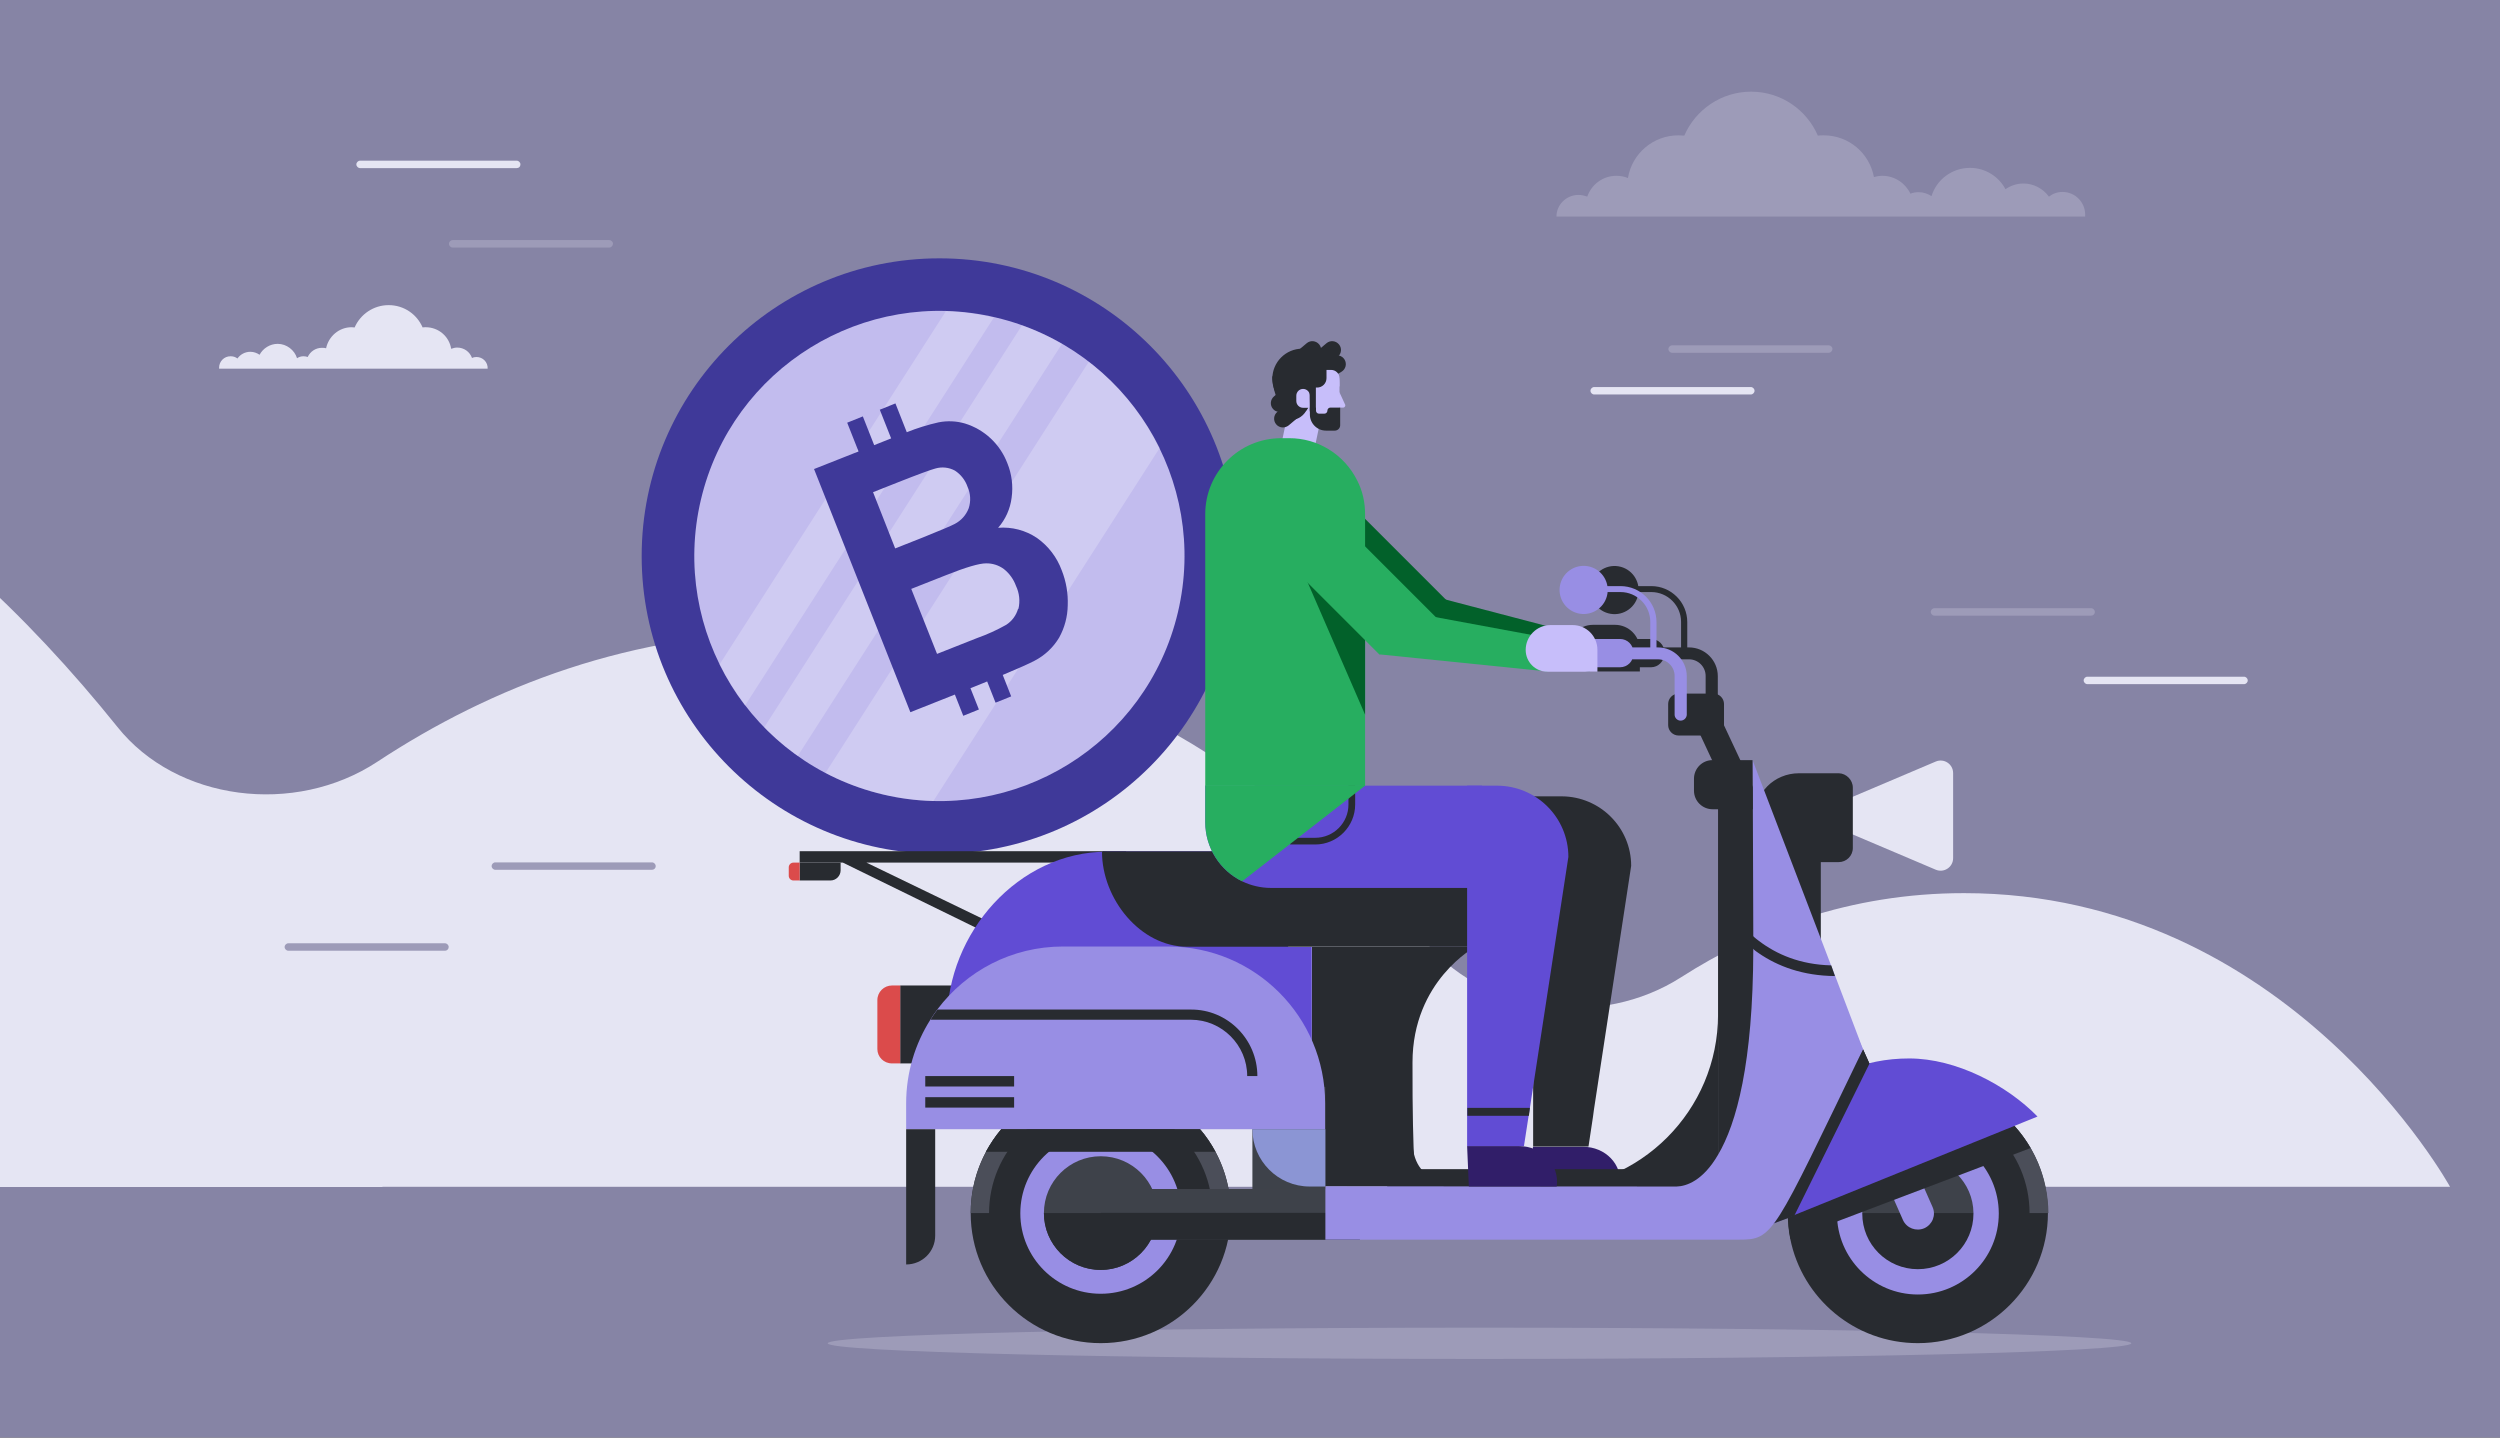<?xml version="1.0" encoding="UTF-8"?> <svg xmlns="http://www.w3.org/2000/svg" width="600" height="345" viewBox="0 0 600 345" fill="none"><rect x="0" y="0" width="600" height="345" fill="#333333" stroke="none"/><g clip-path="url(#clip0)"><rect width="600" height="345" fill="#8684A5"></rect><path d="M468.749 205.965C468.749 208.114 466.555 209.566 464.577 208.727L440.506 198.51C438.069 197.476 438.069 194.022 440.506 192.987L464.577 182.771C466.555 181.931 468.749 183.383 468.749 185.532V205.965Z" fill="#E5E5F3"></path><path d="M355.085 326.143C441.48 326.143 511.518 324.463 511.518 322.391C511.518 320.318 441.48 318.638 355.085 318.638C268.689 318.638 198.652 320.318 198.652 322.391C198.652 324.463 268.689 326.143 355.085 326.143Z" fill="#9D9BB8"></path><path d="M316.846 101.192L309.012 99.542L307.507 106.686L315.341 108.336L316.846 101.192Z" fill="#C7BEFA"></path><path d="M318.658 101.915H316.486C311.194 101.915 306.906 97.626 306.906 92.334V91.873C306.906 88.182 309.891 85.169 313.609 85.169H314.777C318.468 85.169 321.48 88.154 321.48 91.873V99.065C321.48 100.639 320.232 101.915 318.658 101.915Z" fill="#C7BEFA"></path><path d="M319.797 90.896C314.614 90.896 311.411 90.624 312.578 98.115C308.588 98.115 305.359 94.885 305.359 90.896C305.359 86.906 308.588 83.676 312.578 83.676C313.284 83.676 318.359 83.676 318.359 83.676C321.344 84.572 319.797 87.639 319.797 90.896Z" fill="#282B30"></path><path d="M314.478 91.221C313.881 90.217 314.206 88.915 315.211 88.317L319.797 85.576C320.802 84.979 322.104 85.305 322.701 86.309C323.298 87.313 322.973 88.616 321.969 89.213L317.382 91.954C316.378 92.578 315.075 92.226 314.478 91.221Z" fill="#282B30"></path><path d="M313.989 88.806C313.229 87.91 313.365 86.58 314.261 85.82L318.359 82.374C319.255 81.614 320.584 81.749 321.344 82.645C322.104 83.541 321.969 84.871 321.073 85.63L316.975 89.077C316.052 89.81 314.722 89.701 313.989 88.806Z" fill="#282B30"></path><path d="M309.24 88.806C308.48 87.91 308.616 86.58 309.511 85.82L313.609 82.374C314.505 81.614 315.835 81.749 316.595 82.645C317.355 83.541 317.219 84.871 316.323 85.63L312.225 89.077C311.33 89.81 310 89.701 309.24 88.806Z" fill="#282B30"></path><path d="M305.494 98.115C304.735 97.219 304.87 95.889 305.766 95.13L309.864 91.683C310.76 90.923 312.09 91.059 312.85 91.954C313.609 92.85 313.474 94.18 312.578 94.94L308.48 98.386C307.557 99.119 306.227 99.011 305.494 98.115Z" fill="#282B30"></path><path d="M306.282 101.833C305.522 100.938 305.657 99.608 306.553 98.848L310.651 95.401C311.547 94.641 312.877 94.777 313.637 95.672C314.397 96.568 314.261 97.898 313.365 98.658L309.267 102.105C308.344 102.837 307.014 102.729 306.282 101.833Z" fill="#282B30"></path><path d="M322.376 97.817H321.19L321.418 94.039L322.81 97.057C323 97.382 322.756 97.817 322.376 97.817Z" fill="#C7BEFA"></path><path d="M309.213 100.802C305.115 94.912 305.359 90.353 305.359 90.353L309.783 88.399C312.822 88.399 315.238 89.24 315.238 92.28L314.369 92.416C315.265 101.643 309.213 100.802 309.213 100.802Z" fill="#282B30"></path><path d="M314.369 97.871H312.741C311.845 97.871 311.113 97.138 311.113 96.242V94.967C311.113 94.071 311.845 93.338 312.741 93.338C313.637 93.338 314.369 94.071 314.369 94.967V97.871Z" fill="#C7BEFA"></path><path d="M315.808 91.52H314.342V98.739H315.808V91.52Z" fill="#282B30"></path><path d="M321.48 92.741H316.351C315.265 92.741 314.369 91.846 314.369 90.76C314.369 89.674 315.265 88.779 316.351 88.779H319.472C320.584 88.779 321.48 89.674 321.48 90.787V92.741Z" fill="#C7BEFA"></path><path d="M316.106 93.013H313.718V88.426H318.359V90.76C318.359 92.008 317.355 93.013 316.106 93.013Z" fill="#282B30"></path><path d="M321.643 97.817V102.05C321.643 102.783 321.046 103.353 320.34 103.353H318.25C316.106 103.353 314.369 101.616 314.369 99.472V97.817H315.835V98.549C315.835 98.956 316.161 99.282 316.568 99.282H317.843C318.25 99.282 318.576 98.956 318.576 98.549C318.576 98.142 318.902 97.817 319.309 97.817H321.643Z" fill="#282B30"></path><path d="M91.781 284.827H354.787H382.547H588.007C588.007 284.827 549.286 214.354 471.367 214.354C443.845 214.354 421.208 223.171 403.456 234.549C384.274 246.821 357.289 243.425 342.873 226.924C311.36 191.003 260.963 151.626 191.682 151.626C151.65 151.626 117.933 164.791 90.53 182.841C70.693 195.887 42.337 192.254 28.16 174.442C17.437 161.098 5.403 147.992 -8 136.138V284.886H0.936H91.781V284.827Z" fill="#E5E5F3"></path><path d="M225.464 204.928C264.933 204.928 296.929 172.933 296.929 133.464C296.929 93.996 264.933 62 225.464 62C185.996 62 154 93.996 154 133.464C154 172.933 185.996 204.928 225.464 204.928Z" fill="#3F3999"></path><path d="M282.701 146.946C290.163 115.332 270.583 83.656 238.97 76.194C207.356 68.733 175.679 88.312 168.217 119.926C160.756 151.539 180.335 183.216 211.949 190.678C243.563 198.139 275.24 178.56 282.701 146.946Z" fill="#C2BCEE"></path><path opacity="0.22" d="M245.271 78.086L183.415 174.561C185.884 177.091 188.578 179.391 191.465 181.431L254.864 82.534C251.808 80.763 248.597 79.274 245.271 78.086V78.086ZM261.295 86.847L198.107 185.501C206.106 189.72 214.972 192.029 224.012 192.25L278.318 107.516C274.302 99.413 268.478 92.341 261.295 86.847V86.847ZM226.978 74.742L172.687 159.476C174.403 162.952 176.455 166.251 178.815 169.326L238.523 76.21C234.734 75.326 230.866 74.819 226.978 74.696V74.742Z" fill="white"></path><path d="M248.872 129.108C246.131 127.263 242.844 126.405 239.551 126.672C241.326 124.643 242.454 122.129 242.789 119.454C243.187 116.648 242.832 113.786 241.76 111.162C240.9 108.91 239.539 106.883 237.78 105.234C236.021 103.585 233.91 102.358 231.607 101.645C229.553 101.043 227.383 100.944 225.282 101.357C222.671 101.942 220.11 102.736 217.626 103.733L214.902 96.818L211.15 98.331L213.874 105.216L209.803 106.835L207.08 99.935L203.327 101.448L206.051 108.348L195.368 112.569L218.489 170.93L229.171 166.693L231.184 171.792L234.936 170.279L232.909 165.165L235.935 163.954L236.918 163.546L238.931 168.645L242.683 167.132L240.656 161.987C244.529 160.368 247.102 159.218 248.312 158.568C250.741 157.304 252.773 155.393 254.183 153.045C255.507 150.664 256.219 147.992 256.256 145.268C256.364 142.404 255.875 139.549 254.818 136.885C253.671 133.749 251.597 131.037 248.872 129.108ZM209.531 118.122L215.493 115.762C220.395 113.825 223.376 112.736 224.465 112.448C226.043 111.982 227.741 112.162 229.186 112.948C230.601 113.87 231.666 115.239 232.212 116.836C232.943 118.462 233.04 120.302 232.485 121.996C231.865 123.618 230.669 124.954 229.126 125.749C228.188 126.263 225.706 127.262 221.651 128.926L214.842 131.619L209.531 118.122ZM244.333 146.13C243.881 147.709 242.869 149.07 241.488 149.958C239.254 151.217 236.915 152.28 234.497 153.136L224.889 156.934L218.7 141.334L227.098 138.02C231.819 136.144 235.002 135.205 236.646 135.205C238.192 135.173 239.704 135.658 240.943 136.582C242.261 137.63 243.262 139.024 243.833 140.607C244.654 142.327 244.862 144.276 244.423 146.13H244.333Z" fill="#3F3999"></path><path d="M114.359 85.681C114.001 85.681 113.644 85.741 113.286 85.92C112.75 84.43 111.38 83.418 109.712 83.418C109.236 83.418 108.759 83.537 108.283 83.715C107.806 80.737 105.244 78.533 102.147 78.533C101.908 78.533 101.67 78.533 101.432 78.592C100.062 75.435 96.964 73.231 93.271 73.231C89.637 73.231 86.48 75.435 85.109 78.592C84.871 78.592 84.633 78.533 84.395 78.533C81.356 78.533 78.855 80.737 78.259 83.596C77.961 83.477 77.603 83.477 77.246 83.477C75.757 83.477 74.446 84.371 73.85 85.681C73.553 85.562 73.195 85.503 72.838 85.503C72.242 85.503 71.706 85.681 71.289 85.979C70.693 84.013 68.787 82.524 66.642 82.524C64.796 82.524 63.128 83.596 62.294 85.145C61.698 84.728 60.924 84.43 60.09 84.43C58.779 84.43 57.647 85.086 56.992 86.039C56.515 85.681 55.979 85.503 55.324 85.503C53.775 85.503 52.584 86.754 52.584 88.243C52.584 88.302 52.584 88.421 52.584 88.481H56.337H58.124H61.877H63.962H70.157H71.468H73.791H75.697H79.45H80.88H87.135H89.458H97.202H99.526H106.198H107.21H111.678H113.286H117.039C117.099 86.873 115.848 85.681 114.359 85.681Z" fill="#E5E5F3"></path><path d="M378.853 46.782C379.568 46.782 380.283 46.96 380.938 47.199C381.951 44.279 384.691 42.194 387.908 42.194C388.921 42.194 389.874 42.373 390.708 42.731C391.661 36.893 396.725 32.484 402.801 32.484C403.278 32.484 403.754 32.544 404.231 32.544C406.911 26.349 413.107 22 420.255 22C427.463 22 433.599 26.349 436.28 32.544C436.756 32.484 437.233 32.484 437.709 32.484C443.726 32.484 448.671 36.774 449.743 42.492C450.398 42.314 451.053 42.194 451.768 42.194C454.747 42.194 457.308 43.982 458.5 46.484C459.095 46.245 459.751 46.126 460.466 46.126C461.597 46.126 462.67 46.484 463.563 47.079C464.755 43.148 468.448 40.288 472.797 40.288C476.49 40.288 479.707 42.373 481.315 45.411C482.507 44.577 483.996 44.041 485.604 44.041C488.106 44.041 490.37 45.292 491.74 47.199C492.634 46.484 493.766 46.067 495.017 46.067C497.995 46.067 500.438 48.509 500.438 51.488C500.438 51.666 500.438 51.785 500.438 51.964H493.11H489.596H482.209H478.158H465.946H463.385H458.798H455.045H447.658H444.858H432.527H427.94H412.69H408.103H394.938H392.972H384.155H380.938H373.552C373.552 49.164 375.875 46.782 378.853 46.782Z" fill="#9D9BB8"></path><path d="M438.901 84.668H401.312C400.835 84.668 400.418 84.251 400.418 83.775C400.418 83.298 400.835 82.881 401.312 82.881H438.901C439.378 82.881 439.795 83.298 439.795 83.775C439.735 84.251 439.378 84.668 438.901 84.668Z" fill="#9D9BB8"></path><path d="M420.196 94.677H382.606C382.13 94.677 381.713 94.26 381.713 93.783C381.713 93.306 382.13 92.889 382.606 92.889H420.196C420.672 92.889 421.089 93.306 421.089 93.783C421.089 94.26 420.672 94.677 420.196 94.677Z" fill="#E5E5F3"></path><path d="M501.867 147.754H464.278C463.801 147.754 463.384 147.337 463.384 146.861C463.384 146.384 463.801 145.967 464.278 145.967H501.867C502.344 145.967 502.761 146.384 502.761 146.861C502.761 147.397 502.344 147.754 501.867 147.754Z" fill="#9D9BB8"></path><path d="M538.563 164.196H500.974C500.497 164.196 500.08 163.779 500.08 163.302C500.08 162.826 500.497 162.409 500.974 162.409H538.563C539.039 162.409 539.456 162.826 539.456 163.302C539.456 163.779 539.039 164.196 538.563 164.196Z" fill="#E5E5F3"></path><path d="M124.009 40.348H86.42C85.943 40.348 85.526 39.931 85.526 39.454C85.526 38.978 85.943 38.561 86.42 38.561H124.009C124.486 38.561 124.903 38.978 124.903 39.454C124.903 39.99 124.545 40.348 124.009 40.348Z" fill="#E5E5F3"></path><path d="M146.229 59.41H108.64C108.163 59.41 107.746 58.993 107.746 58.517C107.746 58.04 108.163 57.623 108.64 57.623H146.229C146.706 57.623 147.123 58.04 147.123 58.517C147.063 58.993 146.706 59.41 146.229 59.41Z" fill="#9D9BB8"></path><path d="M156.475 208.755H118.886C118.409 208.755 117.992 208.338 117.992 207.861C117.992 207.385 118.409 206.968 118.886 206.968H156.475C156.952 206.968 157.369 207.385 157.369 207.861C157.369 208.397 156.952 208.755 156.475 208.755Z" fill="#9D9BB8"></path><path d="M106.793 228.175H69.204C68.727 228.175 68.31 227.758 68.31 227.281C68.31 226.805 68.727 226.388 69.204 226.388H106.793C107.27 226.388 107.687 226.805 107.687 227.281C107.687 227.758 107.329 228.175 106.793 228.175Z" fill="#9D9BB8"></path><path d="M381.594 161.158L341.205 157.047L345.077 143.405L382.368 153.175L381.594 161.158Z" fill="#02612A"></path><path d="M341.205 157.047L309.275 125.117C306.653 122.496 306.653 118.267 309.275 115.645C311.896 113.024 316.125 113.024 318.746 115.645L350.676 147.575L341.205 157.047Z" fill="#02612A"></path><path d="M387.61 149.958H382.309C379.032 149.958 376.352 152.639 376.352 155.915C376.352 158.834 378.675 161.158 381.594 161.158H393.568V155.915C393.568 152.639 390.887 149.958 387.61 149.958Z" fill="#282B30"></path><path d="M404.886 156.69H403.456V149.243C403.456 145.312 400.239 142.095 396.308 142.095H388.325V140.665H396.308C401.073 140.665 404.945 144.537 404.945 149.303V156.69H404.886Z" fill="#282B30"></path><path d="M410.783 172.953C410.009 172.953 409.354 172.297 409.354 171.523V162.23C409.354 160.026 407.567 158.239 405.362 158.239H399.405C398.631 158.239 397.976 157.583 397.976 156.809C397.976 156.034 398.631 155.379 399.405 155.379H405.362C409.175 155.379 412.273 158.477 412.273 162.289V171.582C412.213 172.297 411.558 172.953 410.783 172.953Z" fill="#282B30"></path><path d="M396.248 160.145H381.058C379.211 160.145 377.662 158.656 377.662 156.749C377.662 154.903 379.151 153.354 381.058 153.354H396.248C398.035 153.354 399.465 154.783 399.465 156.571V156.928C399.405 158.715 397.976 160.145 396.248 160.145Z" fill="#282B30"></path><path d="M393.192 142.541C393.704 139.391 391.564 136.423 388.414 135.912C385.264 135.4 382.296 137.54 381.785 140.69C381.273 143.84 383.413 146.808 386.563 147.319C389.713 147.831 392.681 145.691 393.192 142.541Z" fill="#282B30"></path><path d="M379.985 275.236H367.892L368.309 284.648H388.802C389.457 279.406 385.227 275.236 379.985 275.236Z" fill="#311E69"></path><path d="M391.482 207.802L382.547 266.3L382.308 268.087L381.236 275.176H367.952V266.3V191.122H374.862C384.036 191.181 391.482 198.628 391.482 207.802Z" fill="#282B30"></path><path d="M290.271 215.01H264.716V204.287H298.075V207.206C298.135 211.495 294.62 215.01 290.271 215.01Z" fill="#282B30"></path><path d="M270.256 204.287H191.92V207.027H202.285L249.525 230.141L250.836 227.758L207.945 207.027H270.256V204.287Z" fill="#282B30"></path><path d="M199.307 211.316H191.92V207.027H201.749V208.874C201.749 210.184 200.677 211.316 199.307 211.316Z" fill="#282B30"></path><path d="M190.431 211.316H191.92V207.027H190.431C189.775 207.027 189.299 207.563 189.299 208.159V210.184C189.299 210.78 189.775 211.316 190.431 211.316Z" fill="#DB4B4B"></path><path d="M398.69 280.597H332.924V285.244H398.69V280.597Z" fill="#282B30"></path><path d="M487.332 275.534C485.366 272.079 482.686 269.04 479.528 266.598C474.227 262.428 467.555 259.926 460.287 259.926C443.726 259.926 430.144 272.853 429.131 289.116C429.072 289.771 429.072 290.486 429.072 291.141C429.072 293.286 429.25 295.311 429.667 297.337C432.527 311.634 445.156 322.356 460.287 322.356C477.503 322.356 491.502 308.357 491.502 291.141C491.502 285.482 490.013 280.121 487.332 275.534ZM460.287 309.608C450.636 309.608 442.714 302.162 441.939 292.75C441.88 292.214 441.88 291.677 441.88 291.201C441.88 288.044 442.654 285.125 444.024 282.503C447.122 276.665 453.258 272.734 460.287 272.734C461.776 272.734 463.265 272.913 464.636 273.27C468.865 274.283 472.559 276.785 475.061 280.18C477.324 283.278 478.694 287.09 478.694 291.201C478.754 301.328 470.474 309.608 460.287 309.608Z" fill="#282B30"></path><path d="M473.928 291.141C473.928 298.647 467.793 304.783 460.287 304.783C452.781 304.783 446.645 298.647 446.645 291.141C446.645 283.576 452.781 277.5 460.287 277.5C467.852 277.5 473.928 283.635 473.928 291.141Z" fill="#3E424A"></path><path d="M473.928 291.141C473.928 298.647 467.793 304.783 460.287 304.783C452.781 304.783 446.645 298.647 446.645 291.141H473.928Z" fill="#282B30"></path><path d="M460.287 259.926C443.071 259.926 429.072 273.925 429.072 291.141H441.88C441.88 280.955 450.16 272.674 460.346 272.674C470.533 272.674 478.813 280.955 478.813 291.141H491.621C491.502 273.925 477.562 259.926 460.287 259.926Z" fill="#4B4E59"></path><path d="M460.287 264.334C445.454 264.334 433.48 276.368 433.48 291.141C433.48 305.974 445.513 317.948 460.287 317.948C475.12 317.948 487.094 305.915 487.094 291.141C487.094 276.368 475.12 264.334 460.287 264.334ZM460.287 306.987C451.53 306.987 444.441 299.898 444.441 291.141C444.441 282.384 451.53 275.295 460.287 275.295C469.044 275.295 476.133 282.384 476.133 291.141C476.133 299.898 469.044 306.987 460.287 306.987Z" fill="#282B30"></path><path d="M460.287 271.84C449.624 271.84 440.926 280.478 440.867 291.141V291.26C440.867 301.983 449.564 310.681 460.287 310.681C471.01 310.681 479.707 301.983 479.707 291.26V291.141C479.647 280.478 471.01 271.84 460.287 271.84ZM473.631 291.26C473.631 298.647 467.674 304.604 460.287 304.604C452.9 304.604 446.943 298.647 446.943 291.26V291.141C447.003 283.814 452.96 277.917 460.287 277.917C467.614 277.917 473.571 283.814 473.631 291.141V291.26Z" fill="#988EE4"></path><path d="M461.836 294.775C459.87 295.609 457.606 294.775 456.712 292.809L436.935 248.012C436.101 246.046 436.935 243.782 438.901 242.889C440.867 242.055 443.13 242.889 444.024 244.855L463.801 289.652C464.695 291.618 463.801 293.882 461.836 294.775Z" fill="#988EE4"></path><path d="M447.122 251.824L448.67 255.28L443.726 258.854L447.122 251.824Z" fill="#282B30"></path><path d="M436.994 203.393H427.463V227.103H436.994V203.393Z" fill="#282B30"></path><path d="M444.679 189.037V203.512C444.679 205.419 443.13 206.908 441.284 206.908H432.169C426.153 206.908 420.91 201.964 421.089 195.947C421.149 193.088 422.34 190.586 424.187 188.679C426.093 186.773 428.774 185.582 431.752 185.582H441.343C443.13 185.641 444.679 187.19 444.679 189.037Z" fill="#282B30"></path><path d="M228.437 236.515H216.046V255.22H228.437V236.515Z" fill="#282B30"></path><path d="M264.179 259.926C246.904 259.926 232.964 273.925 232.964 291.141C232.964 308.417 246.964 322.356 264.179 322.356C281.455 322.356 295.395 308.357 295.395 291.141C295.395 273.925 281.455 259.926 264.179 259.926ZM264.179 309.608C253.993 309.608 245.713 301.328 245.713 291.141C245.713 280.955 253.993 272.674 264.179 272.674C274.366 272.674 282.646 280.955 282.646 291.141C282.646 301.328 274.366 309.608 264.179 309.608Z" fill="#282B30"></path><path d="M359.85 284.767H338.941V273.21C338.941 284.767 348.294 284.767 359.85 284.767Z" fill="#282B30"></path><path d="M370.573 285.244H412.332V243.485C412.332 266.538 393.627 285.244 370.573 285.244Z" fill="#282B30"></path><path d="M291.701 276.427C290.629 274.521 289.438 272.674 288.008 271.006C282.289 264.215 273.711 259.926 264.179 259.926C254.648 259.926 246.07 264.215 240.351 271.006C238.921 272.674 237.67 274.521 236.658 276.427C234.275 280.835 232.964 285.839 232.964 291.141H245.713C245.713 285.125 248.572 279.763 253.04 276.427C256.137 274.104 259.95 272.734 264.12 272.734C268.29 272.734 272.102 274.104 275.26 276.427C279.727 279.823 282.587 285.125 282.587 291.141H295.395C295.395 285.839 294.084 280.835 291.701 276.427Z" fill="#4B4E59"></path><path d="M264.179 264.334C249.346 264.334 237.373 276.368 237.373 291.141C237.373 305.974 249.406 317.948 264.179 317.948C279.013 317.948 290.986 305.915 290.986 291.141C290.986 276.368 279.013 264.334 264.179 264.334ZM264.179 306.987C255.423 306.987 248.334 299.898 248.334 291.141C248.334 282.384 255.423 275.295 264.179 275.295C272.936 275.295 280.025 282.384 280.025 291.141C280.025 299.898 272.936 306.987 264.179 306.987Z" fill="#282B30"></path><path d="M264.179 271.9C253.516 271.9 244.878 280.538 244.878 291.201C244.878 301.864 253.516 310.502 264.179 310.502C274.843 310.502 283.48 301.864 283.48 291.201C283.421 280.538 274.843 271.9 264.179 271.9Z" fill="#988EE4"></path><path d="M277.821 291.141C277.821 298.647 271.685 304.783 264.179 304.783C256.614 304.783 250.538 298.647 250.538 291.141C250.538 283.576 256.673 277.5 264.179 277.5C271.745 277.5 277.821 283.635 277.821 291.141Z" fill="#3E424A"></path><path d="M326.372 285.363H264.18V297.515H326.372V285.363Z" fill="#3E424A"></path><path d="M326.372 291.082H264.18V297.515H326.372V291.082Z" fill="#282B30"></path><path d="M277.821 291.141C277.821 298.647 271.685 304.783 264.179 304.783C256.614 304.783 250.538 298.647 250.538 291.141H277.821Z" fill="#282B30"></path><path d="M432.825 214.771L427.761 218.584L406.613 173.25L411.617 169.497L432.825 214.771Z" fill="#282B30"></path><path d="M411.26 176.527H402.86C401.49 176.527 400.358 175.395 400.358 174.025V168.961C400.358 167.591 401.49 166.459 402.86 166.459H411.26C412.63 166.459 413.762 167.591 413.762 168.961V174.084C413.762 175.455 412.63 176.527 411.26 176.527Z" fill="#282B30"></path><path d="M397.499 156.69H396.069V149.243C396.069 145.312 392.853 142.095 388.921 142.095H380.938V140.665H388.921C393.687 140.665 397.559 144.537 397.559 149.303V156.69H397.499Z" fill="#988EE4"></path><path d="M403.337 172.953C402.563 172.953 401.907 172.297 401.907 171.523V162.23C401.907 160.026 400.12 158.239 397.916 158.239H391.959C391.185 158.239 390.529 157.583 390.529 156.809C390.529 156.035 391.185 155.379 391.959 155.379H397.916C401.729 155.379 404.826 158.477 404.826 162.289V171.582C404.767 172.297 404.171 172.953 403.337 172.953Z" fill="#988EE4"></path><path d="M388.802 160.145H373.611C371.764 160.145 370.216 158.656 370.216 156.749C370.216 154.903 371.705 153.354 373.611 153.354H388.802C390.589 153.354 392.019 154.783 392.019 156.571V156.928C392.019 158.715 390.589 160.145 388.802 160.145Z" fill="#988EE4"></path><path d="M339.894 284.767H314.696L314.875 227.281H354.013C354.013 227.281 339.001 235.383 339.001 254.982C338.941 279.406 339.894 284.767 339.894 284.767Z" fill="#282B30"></path><path d="M422.102 191.42H412.332V285.422H422.102V191.42Z" fill="#282B30"></path><path d="M487.332 275.534L475.12 280.18L441.939 292.75L429.727 297.396C429.31 295.371 429.131 293.286 429.131 291.201C429.131 290.546 429.131 289.831 429.191 289.175L444.024 282.503L464.695 273.27L479.588 266.598C482.685 269.04 485.306 272.079 487.332 275.534Z" fill="#282B30"></path><path d="M422.102 295.073V293.167C422.102 270.947 435.982 254.029 458.202 254.029C469.52 254.029 481.673 260.462 489 267.968L422.102 295.073Z" fill="#614CD4"></path><path d="M448.67 255.28L430.62 291.797L422.519 294.775L447.122 251.824L448.67 255.28Z" fill="#282B30"></path><path d="M447.122 251.824C425.438 296.622 425.676 297.515 417.336 297.515C416.8 297.515 318.091 297.515 318.091 297.515V284.708L402.384 284.767C404.707 284.708 408.698 283.397 412.332 277.142C416.74 269.696 420.732 255.28 420.791 227.817V224.839C420.791 212.627 420.672 199.7 420.672 191.36C420.613 185.88 420.613 182.424 420.613 182.424L439.497 231.809L440.45 234.251L447.122 251.824Z" fill="#988EE4"></path><path d="M309.215 267.73H227.305V245.093C227.305 223.886 244.461 204.406 265.669 204.406H309.155V267.73H309.215Z" fill="#614CD4"></path><path d="M341.502 204.406H264.477C264.477 215.724 273.651 227.222 284.97 227.222H353.893V219.12C353.953 212.329 348.353 204.406 341.502 204.406Z" fill="#282B30"></path><path d="M318.091 260.879H300.577V285.363H318.091V260.879Z" fill="#3E424A"></path><path d="M314.815 227.281H271.983V270.232H314.815V227.281Z" fill="#614CD4"></path><path d="M318.032 264.811V271.006H217.476V264.811C217.476 257.424 219.62 250.514 223.314 244.676C223.85 243.842 224.386 243.008 224.982 242.234C231.892 233.06 242.794 227.162 255.125 227.162H280.383C301.173 227.162 318.032 244.021 318.032 264.811Z" fill="#988EE4"></path><path d="M217.476 303.472V271.006H224.446V296.562C224.446 300.375 221.348 303.472 217.476 303.472Z" fill="#282B30"></path><path d="M214.08 255.22H216.046V236.515H214.08C212.174 236.515 210.566 238.064 210.566 240.029V251.765C210.566 253.671 212.115 255.22 214.08 255.22Z" fill="#DB4B4B"></path><path d="M420.672 194.219H411.022C408.579 194.219 406.554 192.254 406.554 189.752V186.892C406.554 184.45 408.52 182.424 411.022 182.424H420.613L420.672 194.219Z" fill="#282B30"></path><path d="M243.389 263.322H222.063V265.824H243.389V263.322Z" fill="#282B30"></path><path d="M243.389 258.258H222.063V260.76H243.389V258.258Z" fill="#282B30"></path><path d="M385.779 142.51C386.29 139.36 384.151 136.391 381.001 135.88C377.85 135.369 374.882 137.508 374.371 140.658C373.86 143.808 375.999 146.777 379.149 147.288C382.299 147.799 385.267 145.66 385.779 142.51Z" fill="#988EE4"></path><path d="M364.557 275.057H352.106L352.523 284.767H373.611C374.326 279.406 369.977 275.057 364.557 275.057Z" fill="#311E69"></path><path d="M301.769 258.258H299.326C299.326 250.812 293.25 244.736 285.804 244.736H223.314C223.85 243.902 224.386 243.068 224.982 242.293H285.804C294.62 242.234 301.769 249.442 301.769 258.258Z" fill="#282B30"></path><path d="M440.39 234.251C432.706 234.191 426.689 231.928 422.102 228.771C421.685 228.473 421.208 228.175 420.851 227.817C417.098 224.958 414.358 221.562 412.392 218.405V213.52C414 216.856 416.621 221.205 420.851 224.779C421.268 225.137 421.685 225.494 422.102 225.792C426.331 229.009 431.991 231.511 439.497 231.689L440.39 234.251Z" fill="#282B30"></path><path d="M300.577 271.006H318.091V284.767H314.338C306.713 284.767 300.577 278.572 300.577 271.006Z" fill="#8B95D4"></path><path d="M355.68 188.56V213.103H305.045C302.543 213.103 300.16 212.508 298.075 211.495C292.833 208.934 289.259 203.513 289.259 197.317V188.56H355.68Z" fill="#614CD4"></path><path d="M315.649 202.679H309.632V201.07H315.649C320.057 201.07 323.631 197.496 323.631 193.088V187.071H325.24V193.088C325.24 198.33 320.95 202.679 315.649 202.679Z" fill="#282B30"></path><path d="M376.411 205.657L367.178 265.883L366.88 267.73L365.748 275.057H352.106V265.883V188.56H359.255C368.786 188.56 376.411 196.245 376.411 205.657Z" fill="#614CD4"></path><path d="M327.622 123.39V188.62H289.259V123.39C289.259 113.322 297.42 105.161 307.487 105.161H309.394C312.849 105.161 316.066 106.114 318.806 107.782C321.784 109.569 324.227 112.25 325.776 115.407C326.967 117.73 327.622 120.471 327.622 123.39Z" fill="#27AE60"></path><path d="M312.491 136.674L327.622 171.523V144.716L312.491 136.674Z" fill="#02612A"></path><path d="M371.407 161.158L331.018 157.047L336.498 146.622L372.181 153.235L371.407 161.158Z" fill="#27AE60"></path><path d="M331.018 157.047L300.041 126.07C296.943 122.973 296.943 117.909 300.041 114.811C303.139 111.714 308.202 111.714 311.3 114.811L349.366 152.877L331.018 157.047Z" fill="#27AE60"></path><path d="M327.622 188.56L298.135 211.495C298.135 211.495 298.135 211.495 298.075 211.495C292.833 208.933 289.259 203.513 289.259 197.317V188.56H327.622Z" fill="#27AE60"></path><path d="M377.424 150.018H372.122C368.845 150.018 366.165 152.699 366.165 155.975C366.165 158.894 368.488 161.217 371.407 161.217H383.381V155.975C383.381 152.639 380.7 150.018 377.424 150.018Z" fill="#C7BEFA"></path><path d="M291.701 276.427H236.598C237.67 274.521 238.862 272.674 240.292 271.006H287.948C289.438 272.674 290.689 274.521 291.701 276.427Z" fill="#282B30"></path><path d="M367.177 265.883L366.939 267.789H352.166V265.883H367.177Z" fill="#282B30"></path></g><defs><clipPath id="clip0"><rect width="600" height="345" fill="white"></rect></clipPath></defs></svg> 